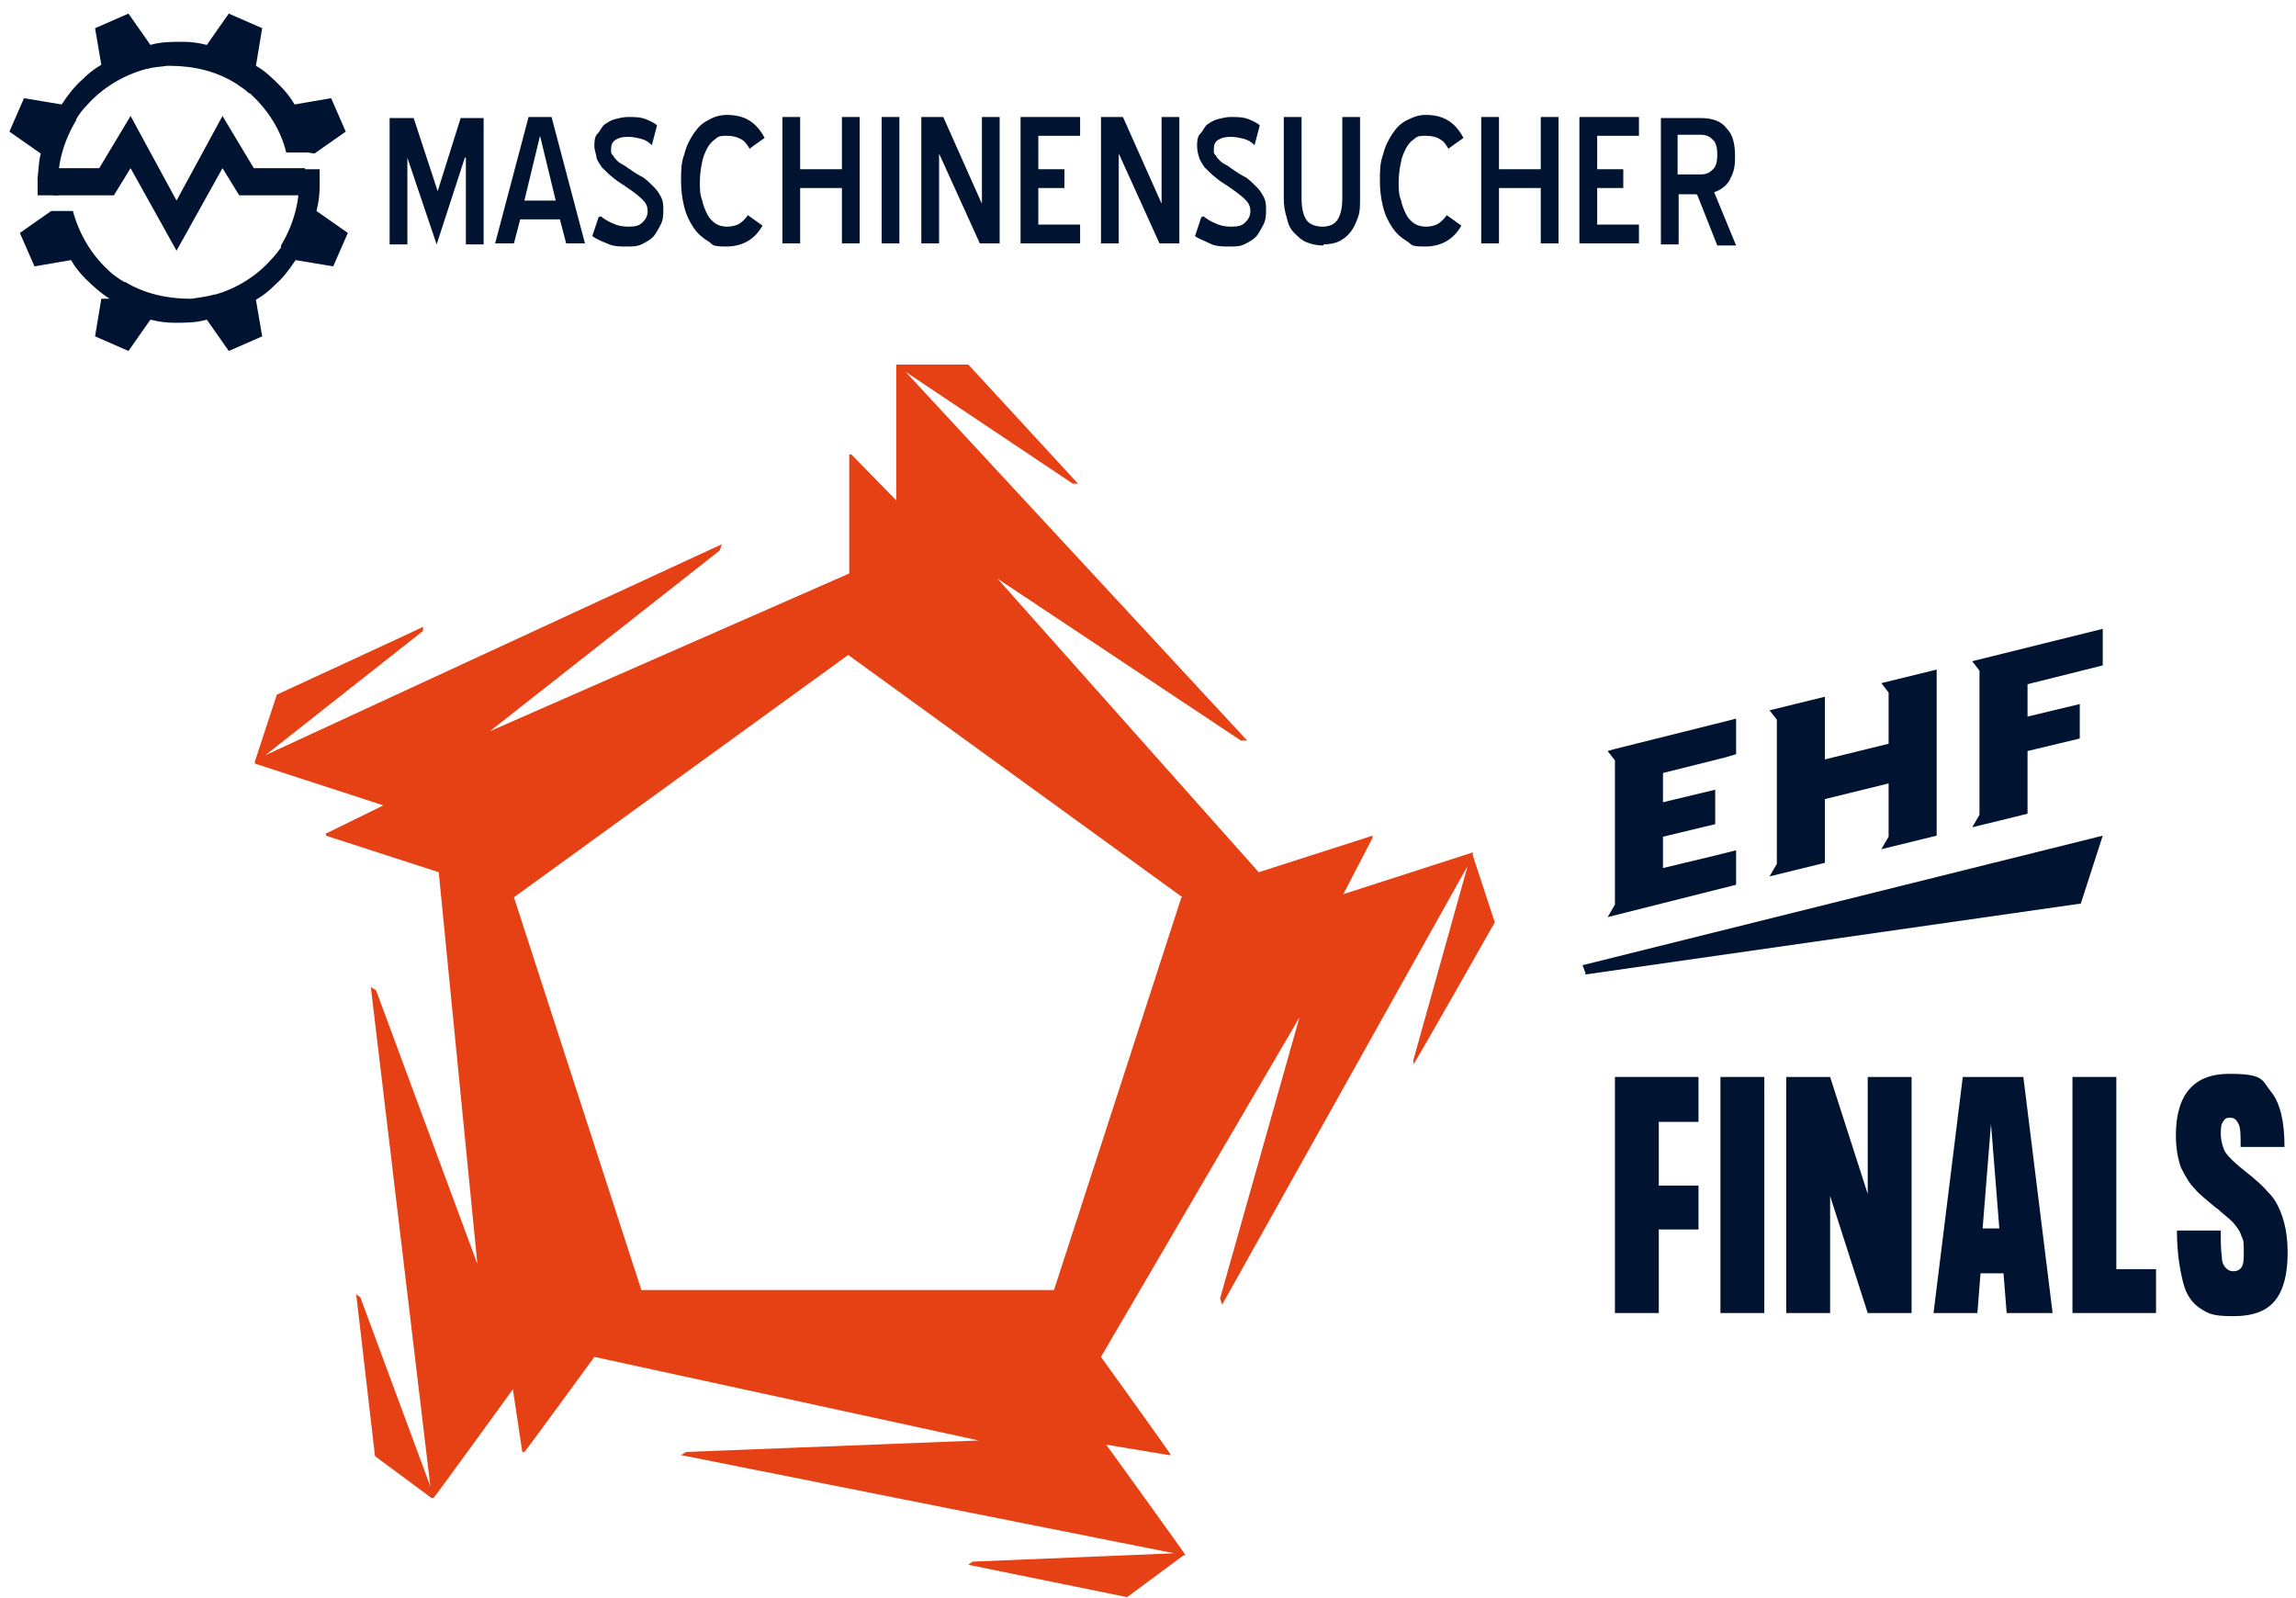 <?xml version="1.0" encoding="UTF-8"?>
<svg id="Layer_2" xmlns="http://www.w3.org/2000/svg" version="1.1" viewBox="0 0 219.8 153">
  <!-- Generator: Adobe Illustrator 29.3.1, SVG Export Plug-In . SVG Version: 2.1.0 Build 151)  -->
  <defs>
    <style>
      .st0 {
        fill: #e64114;
      }

      .st1 {
        fill: #001432;
      }
    </style>
  </defs>
  <g id="Layer_1">
    <path class="st0" d="M141,81.8v-.2c0,0-12.4,4-12.4,4l2.8-5.4v-.2c0,0-10.9,3.5-10.9,3.5h0s-25-28.1-25-28.1h0s23.3,15.5,23.3,15.5h.6l-32.7-35.3,16,10.7h.5l-10.5-11.4h-6.9v13l-4.3-4.4h-.2v11.4h0l-34.4,15.1h0s22-17.3,22-17.3l.2-.6-43.7,20.2,15.1-11.9v-.4c.1,0-14,6.5-14,6.5l-2.1,6.4v.2c0,0,12.3,4,12.3,4l-5.5,2.7v.2s10.8,3.5,10.8,3.5h0s3.7,37.5,3.7,37.5h0s-9.7-26.2-9.7-26.2l-.5-.3,5.7,47.8-6.7-18.1-.4-.3,1.8,15.5,5.4,4h.2c0,.1,7.6-10.4,7.6-10.4l.9,6h.2c0,.1,6.7-9.1,6.7-9.1h0s36.8,8,36.8,8h0s-28,1.1-28,1.1l-.5.3,47.2,9.4-19.3.8-.4.3,15.2,3.1,5.4-4h.2c0-.1-7.6-10.6-7.6-10.6l6,1h.2c0-.1-6.7-9.4-6.7-9.4h0l19-32.5h0l-7.6,26.9.2.6,23.5-42-5.2,18.6v.4c.1,0,7.8-13.6,7.8-13.6l-2.1-6.4h0ZM113.1,85.9l-12.2,37.6h-39.5l-12.2-37.6h0,0l32-23.2h0l32,23.2h0Z"/>
    <g>
      <path class="st1" d="M166.2,84.8v-3.4l-2,.5-5,1.2v-3l5-1.2v-3.3l-5,1.2v-2.8c0,0,6-1.5,6-1.5l1-.3v-3.4l-11.6,2.9-.7.2.7.9v13.8l-.7,1.2,12.3-3.1h0ZM180.8,80.1v-5.1l-6.1,1.5v6.1l-5.3,1.3.7-1.2v-13.8l-.7-.9,5.3-1.3v6l6.1-1.5v-4.9l-.7-.9,5.3-1.3v15.9l-5.3,1.3.7-1.2ZM188.8,79.2l.7-1.2v-13.8l-.7-.9,12.5-3.1v3.5l-7.2,1.8v3.1l5-1.2v3.3l-5,1.2v6l-5.3,1.3h0ZM151.7,93.3l47.5-6.8,2.1-6.5-49.8,12.4.3.8h0Z"/>
      <g>
        <path class="st1" d="M162.6,107.4h-3.8v6.1h3.8v4.2h-3.8v8h-4.2v-22.6h8v4.2h0Z"/>
        <path class="st1" d="M168.9,103.1v22.6h-4.2v-22.6h4.2Z"/>
        <path class="st1" d="M178.8,103.1h4.2v22.6h-4.2l-3.6-11.2v11.2h-4.2v-22.6h4.2l3.6,11.2v-11.2Z"/>
        <path class="st1" d="M192.1,125.7l-.3-3.8h-2.2l-.3,3.8h-4.2l2.8-22.6h5.8l2.8,22.6h-4.2,0ZM189.9,117.6h1.5l-.8-10-.8,10Z"/>
        <path class="st1" d="M202.6,121.5h3.8v4.2h-8v-22.6h4.2v18.4h0Z"/>
        <path class="st1" d="M217.2,114.2c.6.6,1,1.4,1.3,2.3.3.9.5,2,.5,3.4,0,2.1-.4,3.6-1.2,4.6-.8,1-2.1,1.5-4,1.5s-2.3-.2-3.1-.7-1.4-1.3-1.7-2.5-.6-2.8-.6-5h4.2c0,1.1,0,1.9.1,2.5,0,.6.2.9.4,1.1.2.2.4.3.7.3s.6-.1.8-.4.2-.8.2-1.5,0-1.1-.2-1.4c-.1-.4-.3-.7-.6-1.1s-.8-.8-1.4-1.3c-.3-.3-.5-.4-.5-.4-.8-.7-1.5-1.2-2-1.8-.5-.5-.9-1.2-1.3-2-.3-.8-.5-1.9-.5-3.1,0-3.9,1.7-5.9,5.1-5.9s3.1.6,4,1.7c.9,1.1,1.3,2.9,1.3,5.3h-4.2c0-1.1,0-1.8-.2-2.2-.2-.4-.4-.6-.8-.6s-.5.1-.7.4-.2.7-.2,1.2.2,1.4.5,1.8.9,1,1.8,1.7c.9.7,1.7,1.4,2.2,2h0Z"/>
      </g>
    </g>
    <g>
      <g>
        <path id="path4247" class="st1" d="M5.4,16.1h4.1l3-5,4.4,8.1,4.4-8.1,3,5h4.9v2.6c0,0-6.3,0-6.3,0l-1.6-2.6-4.4,7.9-4.4-7.9-1.6,2.6h-5.8"/>
        <path id="path4249" class="st1" d="M9.7,28.6l-.6,3.6,1.6.7,1.6.7,2.1-3c.8.2,1.5.3,2.3.3,1,0,2.1,0,3.1-.3l2.1,3,1.6-.7,1.6-.7-.6-3.5c.7-.4,1.3-.9,1.8-1.4.8-.7,1.4-1.5,2-2.4l3.6.6.7-1.6.7-1.6-3-2.1c.2-.8.3-1.6.3-2.3h0c0-.6,0-1.1,0-1.7h-2c0,.1,0,.2,0,.3h0c0,0,0,.1,0,.2.2,2.4-.5,4.8-1.7,6.8,0,0,0,0,0,0,0,0,0,0,0,0,0,0,0,0,0,.2,0,0,0,0,0,0-.3.4-.6.8-.9,1.1-1.4,1.6-3.3,2.8-5.4,3.4,0,0,0,0,0,0,0,0,0,0-.1,0-.7.2-1.5.3-2.2.4,0,0,0,0-.1,0h0c-2.2,0-4.4-.5-6.2-1.6,0,0,0,0,0,0,0,0,0,0-.1,0-.5-.3-1.1-.7-1.5-1.1,0,0,0,0-.1-.1,0,0,0,0,0,0-1.6-1.5-2.7-3.4-3.3-5.5,0,0,0,0,0-.1-.2,0-2.1,0-2.1,0l-3,2.1.7,1.6.7,1.6,3.5-.6c.4.7.9,1.3,1.4,1.8,0,0,0,0,0,0h0c.7.7,1.5,1.4,2.3,1.9h0ZM30.1,14.7l3-2.1-.7-1.6-.7-1.6-3.5.6c-.4-.7-.9-1.3-1.4-1.8,0,0,0,0,0,0,0,0,0,0,0,0-.7-.7-1.4-1.4-2.3-1.9l.6-3.6-1.6-.7-1.6-.7-2.1,3c-.8-.2-1.5-.3-2.3-.3-1,0-2.1,0-3.1.3l-2.1-3-1.6.7-1.6.7.6,3.5c-.7.4-1.3.9-1.8,1.4-.8.7-1.4,1.5-2,2.4l-3.6-.6-.7,1.6-.7,1.6,3,2.1c-.2.8-.2,1.5-.3,2.3h0c0,.6,0,1.2,0,1.7h2c0-.2,0-.4,0-.5-.2-2.4.5-4.7,1.7-6.7,0,0,0,0,0-.1,0,0,0,0,0,0,.3-.5.6-.9,1-1.3,1.5-1.7,3.5-2.9,5.7-3.5,0,0,0,0,0,0s0,0,.1,0c.6-.2,1.3-.2,1.9-.3,0,0,.1,0,.2,0h0c2.3,0,4.5.5,6.4,1.7,0,0,0,0,0,0,0,0,0,0,0,0,.4.3.8.5,1.2.9h0c0,0,.1,0,.2.1,0,0,0,0,.1.1,0,0,0,0,0,0,1.6,1.5,2.8,3.4,3.3,5.5,0,0,0,0,0,0h2.1"/>
      </g>
      <g>
        <path class="st1" d="M44.5,15.1l-2.7,8.3h0l-2.8-8.3v8.3h-1.7v-12.1h2.3l2.3,7,2.2-7h2.2v12.1h-1.7s0-8.3,0-8.3Z"/>
        <path class="st1" d="M53.6,21h-3.8l-.6,2.3h-1.8l3.2-12.1h2.2l3.2,12.1h-1.8l-.6-2.3ZM50.2,19.2h3l-1.5-6.2-1.5,6.2h0Z"/>
        <path class="st1" d="M57.5,20.7c.4.3.7.5,1.2.7.4.2.9.3,1.5.3s1-.1,1.3-.4.5-.6.5-1.1-.2-.8-.5-1.1-.8-.7-1.4-1.1c-.4-.3-.8-.5-1.3-.9-.4-.3-.8-.7-1.2-1.1-.2-.3-.4-.6-.5-.9,0-.3-.2-.7-.2-1.1s0-.9.3-1.2.4-.7.7-.9.6-.4,1-.5.8-.2,1.2-.2c.6,0,1.2,0,1.7.2.5.2.9.4,1.1.6l-.5,1.9c-.3-.3-.6-.5-1-.6-.4-.1-.8-.2-1.3-.2s-.9.1-1.2.3c-.3.2-.4.5-.4.9s0,.4.2.6c.1.2.3.4.4.5.2.2.4.3.6.4.2.1.4.3.6.4.4.3.9.6,1.3.8.4.3.7.6,1,.9.3.3.5.6.7,1,.2.4.2.8.2,1.2s0,1-.3,1.5-.4.8-.7,1.1c-.3.3-.7.5-1.1.7-.4.2-.9.2-1.4.2-.7,0-1.3,0-1.9-.3-.5-.2-1-.4-1.4-.7l.6-1.8h0Z"/>
        <path class="st1" d="M71.8,14.3c-.3-.5-.5-.8-.9-1s-.8-.3-1.3-.3-.8,0-1.1.3c-.3.2-.6.5-.8.9-.2.4-.4.8-.5,1.4-.1.5-.2,1.1-.2,1.8s0,1.2.2,1.7c.1.5.3,1,.5,1.4.2.4.5.7.8.9s.7.3,1.1.3.9-.1,1.2-.3.6-.5.8-.8l1.4,1c-.8,1.4-2,2-3.5,2s-1.2-.2-1.7-.5c-.5-.3-1-.7-1.4-1.3-.4-.6-.7-1.2-.9-2s-.3-1.6-.3-2.5,0-1.7.3-2.5c.2-.8.5-1.4.9-2,.4-.6.8-1,1.4-1.3.5-.3,1.1-.5,1.8-.5,1.7,0,2.8.7,3.6,2.2l-1.4,1h0Z"/>
        <path class="st1" d="M80.6,18h-4v5.3h-1.7v-12.1h1.7v5h4v-5h1.7v12.1h-1.7v-5.3Z"/>
        <path class="st1" d="M84.4,11.2h1.7v12.1h-1.7v-12.1Z"/>
        <path class="st1" d="M89.9,14.7v8.6h-1.7v-12.1h2.1l3.7,8.3v-8.3h1.7v12.1h-1.9l-3.9-8.6Z"/>
        <path class="st1" d="M97.7,11.2h5.7v1.8h-4v3.2h2.5v1.8h-2.5v3.5h4v1.8h-5.7v-12.1h0Z"/>
        <path class="st1" d="M107.1,14.7v8.6h-1.7v-12.1h2.1l3.7,8.3v-8.3h1.7v12.1h-1.9l-3.9-8.6h0Z"/>
        <path class="st1" d="M115.2,20.7c.4.3.7.5,1.2.7.4.2.9.3,1.5.3s1-.1,1.3-.4.5-.6.5-1.1-.2-.8-.5-1.1-.8-.7-1.4-1.1c-.4-.3-.8-.5-1.3-.9-.4-.3-.8-.7-1.2-1.1-.2-.3-.4-.6-.5-.9s-.2-.7-.2-1.1,0-.9.3-1.2.4-.7.7-.9.6-.4,1-.5c.4-.1.8-.2,1.2-.2.6,0,1.2,0,1.7.2s.9.4,1.1.6l-.5,1.9c-.3-.3-.6-.5-1-.6-.4-.1-.8-.2-1.3-.2s-.9.1-1.2.3c-.3.2-.4.5-.4.9s0,.4.2.6c.1.2.3.4.4.5.2.2.4.3.6.4.2.1.4.3.6.4.4.3.9.6,1.3.8.4.3.7.6,1,.9.3.3.5.6.7,1,.2.4.2.8.2,1.2s0,1-.3,1.5-.4.8-.7,1.1c-.3.3-.7.5-1.1.7-.4.2-.9.2-1.4.2-.7,0-1.3,0-1.9-.3s-1-.4-1.4-.7l.6-1.8h0Z"/>
        <path class="st1" d="M126.7,23.5c-.6,0-1.1-.1-1.6-.3s-.8-.5-1.2-.9-.6-.9-.7-1.4c-.2-.6-.3-1.2-.3-1.9v-7.8h1.7v7.8c0,1,.2,1.7.5,2.1.3.4.9.6,1.5.6s1.1-.2,1.4-.6c.3-.4.5-1.1.5-2.1v-7.8h1.7v7.8c0,.7,0,1.3-.2,1.8-.2.6-.4,1-.7,1.4-.3.4-.7.7-1.1.9-.4.2-1,.3-1.5.3h0Z"/>
        <path class="st1" d="M138.7,14.3c-.3-.5-.5-.8-.9-1-.3-.2-.8-.3-1.3-.3s-.8,0-1.1.3c-.3.2-.6.5-.8.9-.2.4-.4.8-.5,1.4-.1.5-.2,1.1-.2,1.8s0,1.2.2,1.7c.1.5.3,1,.5,1.4.2.4.5.7.8.9s.7.3,1.1.3.9-.1,1.2-.3.6-.5.8-.8l1.4,1c-.8,1.4-2,2-3.5,2s-1.2-.2-1.7-.5c-.5-.3-1-.7-1.4-1.3-.4-.6-.7-1.2-.9-2s-.3-1.6-.3-2.5,0-1.7.3-2.5c.2-.8.5-1.4.9-2,.4-.6.8-1,1.4-1.3s1.1-.5,1.8-.5c1.7,0,2.8.7,3.6,2.2,0,0-1.4,1-1.4,1Z"/>
        <path class="st1" d="M147.5,18h-4v5.3h-1.7v-12.1h1.7v5h4v-5h1.7v12.1h-1.7v-5.3Z"/>
        <path class="st1" d="M151.2,11.2h5.7v1.8h-4v3.2h2.5v1.8h-2.5v3.5h4v1.8h-5.7v-12.1h0Z"/>
        <path class="st1" d="M162.4,18.6h-1.7v4.8h-1.7v-12.1h3.8c1.1,0,2,.3,2.5,1,.6.6.8,1.5.8,2.7s-.2,1.6-.5,2.2-.9,1-1.5,1.2l2.1,5.1h-1.8l-1.9-4.8h0ZM160.6,13v3.7h2.2c.6,0,.9-.2,1.2-.5s.4-.8.4-1.4-.1-1.1-.4-1.4-.6-.5-1.2-.5h-2.2Z"/>
      </g>
    </g>
  </g>
</svg>